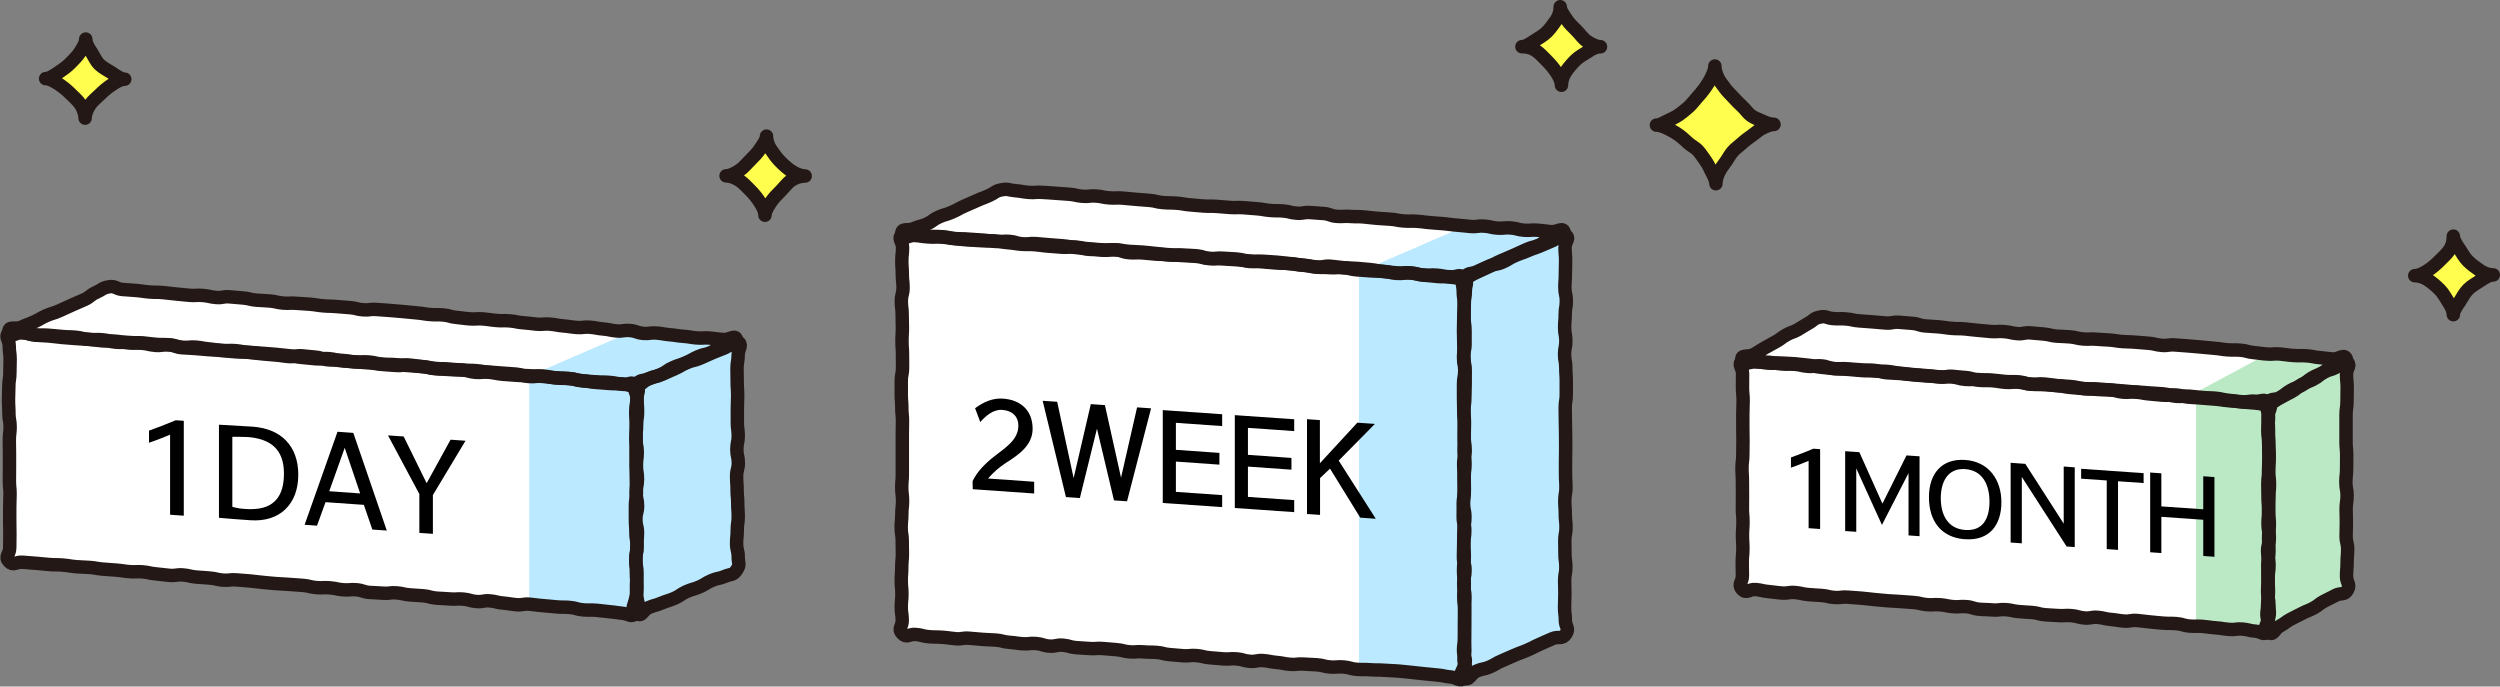 <?xml version="1.0" encoding="UTF-8"?>
<svg id="_レイヤー_2" data-name="レイヤー 2" xmlns="http://www.w3.org/2000/svg" viewBox="0 0 308.51 84.72">
  <rect x="0" y="0" width="308.51" height="84.72" fill="#808080" stroke="none"/>
  <defs>
    <style>
      .cls-1 {
        fill: none;
        stroke: #231815;
        stroke-linecap: round;
        stroke-linejoin: round;
        stroke-width: 1.66px;
      }

      .cls-2, .cls-3, .cls-4, .cls-5, .cls-6 {
        stroke-width: 0px;
      }

      .cls-3 {
        fill: #bbe9c6;
      }

      .cls-4 {
        fill: #bbe9ff;
      }

      .cls-5 {
        fill: #fff;
      }

      .cls-6 {
        fill: #fffd4d;
      }
    </style>
  </defs>
  <g id="_レイヤー_1-2" data-name="レイヤー 1">
    <g>
      <path class="cls-5" d="m279.97,78.01c-.59.56-.83-.05-1.64-.11s-.81-.06-1.62-.12-.81-.09-1.62-.16-.8-.15-1.61-.22-.81-.08-1.62-.15-.82.1-1.64.03-.8-.22-1.61-.28-.81-.04-1.62-.11-.81-.06-1.62-.13-.81-.12-1.62-.19-.81-.05-1.62-.12-.83.12-1.64.06-.8-.13-1.61-.2-.8-.15-1.61-.21-.81,0-1.62-.07-.81-.05-1.62-.11-.82,0-1.63-.06-.81-.14-1.62-.21-.8-.17-1.61-.24-.81-.05-1.62-.12-.82.01-1.63-.05-.82.03-1.63-.04-.8-.17-1.62-.23-.82-.01-1.63-.08-.8-.21-1.61-.28-.81-.04-1.63-.11-.82,0-1.63-.07-.8-.18-1.62-.24-.81-.09-1.62-.16-.83.11-1.64.04-.82,0-1.63-.07-.8-.18-1.61-.25-.81-.16-1.62-.22-.83.11-1.64.04-.8-.17-1.62-.23-.82.07-1.64,0-.8-.24-1.61-.3-.83.11-1.64.04-.8-.27-1.62-.34-1.17.63-1.72.03.06-.9.06-1.73.12-.83.12-1.66-.06-.83-.06-1.66-.08-.83-.08-1.66c0-.83-.06-.83-.06-1.66s.21-.83.21-1.66-.18-.83-.18-1.66.17-.83.17-1.66-.11-.83-.11-1.66,0-.83,0-1.66.04-.83.04-1.66-.06-.83-.06-1.66-.02-.83-.02-1.67.14-.83.14-1.66-.07-.83-.07-1.67-.1-.83-.1-1.67-.55-1.14.06-1.72.86.02,1.68.09.8.22,1.61.28.82-.04,1.63.03.81.05,1.62.11.8.22,1.61.28.82-.03,1.63.04.82,0,1.63.08.8.21,1.61.28.81.02,1.63.08.81.06,1.62.13.81.09,1.62.15.81.05,1.62.12.81.03,1.62.1.81.05,1.62.12.8.2,1.61.26.81.07,1.62.13.82,0,1.63.07.82-.09,1.64-.02.8.22,1.61.29.82-.08,1.63-.02.8.14,1.62.21.8.21,1.61.27.83-.11,1.64-.05.81.13,1.62.19.81.1,1.62.16.82,0,1.63.06.82.02,1.63.08.81.06,1.63.12.81.07,1.62.13.81.13,1.62.2.81.13,1.62.19.82-.06,1.63,0,.8.26,1.61.32.81.04,1.63.1.82-.02,1.63.04.8.23,1.61.3.82-.05,1.64.01.81.06,1.63.13.82-.04,1.64.03,1.15-.43,1.7.17-.16.9-.16,1.73.15.83.15,1.66-.15.83-.15,1.66,0,.83,0,1.66c0,.83.03.83.03,1.66s.06.83.06,1.66.01.83.01,1.66-.04.83-.04,1.66.13.83.13,1.66-.1.83-.1,1.66.02.83.02,1.66-.14.83-.14,1.66-.01.83-.01,1.67.2.83.2,1.66-.11.83-.11,1.67-.14.85.05,1.66c.2.88.59,1.11-.02,1.69Z"/>
      <path class="cls-5" d="m289.52,44.35c-.23-.78-.84-.17-1.66-.24s-.81-.06-1.62-.13-.82.03-1.63-.04-.8-.14-1.61-.21-.82.06-1.63,0-.8-.18-1.61-.25-.83.11-1.64.04-.8-.16-1.61-.23-.82,0-1.63-.06-.8-.24-1.61-.31-.82.06-1.63,0-.8-.19-1.61-.26-.82.11-1.63.04-.8-.13-1.61-.19-.81-.11-1.61-.18-.82.02-1.63-.04-.8-.23-1.61-.3-.82,0-1.63-.07-.81-.08-1.62-.15-.81-.11-1.62-.18-.83.14-1.64.07-.81-.13-1.62-.2-.8-.19-1.61-.26-.83.15-1.64.08-.8-.22-1.61-.29-.82.05-1.63-.01-.81-.03-1.63-.1-.8-.22-1.61-.28-.81-.04-1.63-.11-.8-.18-1.62-.24-.82.11-1.64.04-.81-.02-1.62-.09-.8-.26-1.61-.32-.82.07-1.64,0-.8-.17-1.62-.23-.82.05-1.64-.02-.8-.2-1.61-.26-.82-.05-1.63-.12-.82-.03-1.63-.1-.84-.32-1.64-.15-.71.35-1.39.73-.67.39-1.35.78-.6.53-1.28.91-.74.28-1.42.66-.67.4-1.35.79-.74.28-1.42.66-1.45.09-1.23.84.74.05,1.55.12.8.18,1.61.25.82-.04,1.63.02.81.12,1.62.18.81.05,1.62.11.81.14,1.62.21.82.02,1.63.09.81.13,1.62.2.82,0,1.63.06.81.08,1.62.15.81.06,1.62.12.81.02,1.62.09.8.17,1.61.23.81.09,1.62.16.81.05,1.62.12.81.06,1.62.12.81.1,1.62.17.82-.01,1.63.05.81.08,1.62.14.81.06,1.62.12.81.05,1.62.11.8.17,1.62.23.82-.08,1.64-.02.81.02,1.63.09.81.1,1.62.17.8.19,1.61.26.81.1,1.62.17.82-.05,1.63.02.81.05,1.63.12.82,0,1.63.06.8.24,1.61.31.81.03,1.62.09.81.1,1.62.17.81.06,1.62.13.82.03,1.63.1.82-.03,1.64.04.8.23,1.61.29.82-.05,1.64.02.82,0,1.64.06.82.34,1.62.17.63-.45,1.31-.83.76-.24,1.44-.63.61-.52,1.28-.9.72-.31,1.4-.69.72-.31,1.4-.69.59-.56,1.35-.76c.88-.24,1.61-.09,1.39-.84Z"/>
      <polygon class="cls-3" points="271 77.05 279.35 78.04 289.29 73.65 288.85 44.52 279.25 43.99 271 48.41 271 77.05"/>
      <path class="cls-5" d="m193.07,28.74c-.1-.82-.83-.18-1.66-.24s-.84.15-1.67.09-.81-.23-1.64-.3-.84.06-1.66,0-.82-.08-1.65-.14-.81-.2-1.64-.27-.84.08-1.66.02-.83-.08-1.65-.14-.81-.21-1.64-.27-.83,0-1.66-.07-.84.06-1.66,0-.81-.21-1.64-.27-.83-.07-1.65-.14-.83.06-1.66,0-.83-.05-1.65-.11-.81-.23-1.63-.3-.84.17-1.67.11-.81-.25-1.63-.32-.84.09-1.66.03-.82-.12-1.65-.18-.81-.21-1.64-.27-.83-.03-1.65-.09-.82-.07-1.65-.14-.84.13-1.67.06-.82-.12-1.65-.18-.83,0-1.66-.07-.81-.22-1.64-.28-.83-.07-1.65-.13-.83-.05-1.65-.11-.84.06-1.66,0-.82-.14-1.65-.21-.83.02-1.66-.04-.82-.12-1.65-.19-.82-.14-1.64-.21-.83-.04-1.66-.1-.84.06-1.66,0-.82-.14-1.65-.2-.82-.15-1.65-.21-.84.04-1.66-.03-.82-.13-1.65-.19-.83-.07-1.66-.13-.85-.27-1.67-.13-.78.35-1.55.7-.78.32-1.55.66-.74.41-1.51.76-.74.41-1.52.75-.77.35-1.54.69-.84.19-1.62.54-.77.35-1.55.7-1.62-.11-1.52.73.81.11,1.64.17.83.03,1.65.09.83-.04,1.66.02.81.27,1.63.33.83-.03,1.66.04.83,0,1.66.07.82.16,1.64.22.83.03,1.65.09.83-.04,1.66.02.82.15,1.64.21.83,0,1.66.06.82.17,1.64.23.83,0,1.66.07.83.05,1.65.11.82.12,1.64.18.83-.08,1.66-.02.81.24,1.63.31.84-.1,1.66-.03.82.08,1.65.14.83.07,1.65.13.82.16,1.64.22.82.09,1.65.15.82.12,1.65.18.84-.12,1.67-.06.82.14,1.65.2.83.03,1.65.09.82.1,1.65.17.82.14,1.65.2.84-.07,1.66-.01.83.02,1.66.09.81.26,1.64.32.84-.08,1.67-.02.83.04,1.65.1.81.24,1.64.31.84-.1,1.67-.03.83.04,1.66.1.82.13,1.65.2.82.13,1.65.19.82.13,1.65.2.85-.16,1.68-.09.83.13,1.66.2.82.22,1.64.08.76-.32,1.53-.66.82-.23,1.59-.58.78-.32,1.56-.66.72-.47,1.49-.81.84-.19,1.61-.54.79-.32,1.56-.66.67-.63,1.51-.77c.96-.16,1.67.13,1.57-.71Z"/>
      <path class="cls-5" d="m78.56,75.79c-.6.56-.84-.2-1.67-.27s-.82-.08-1.64-.15-.84.13-1.66.07-.81-.18-1.64-.25-.83-.02-1.65-.09-.81-.17-1.64-.23-.83.03-1.65-.04-.82-.14-1.64-.21-.83.03-1.65-.04-.82-.05-1.65-.12-.82-.1-1.64-.17-.81-.19-1.64-.26-.84.1-1.66.03-.82-.16-1.64-.23-.82-.09-1.64-.16-.82-.13-1.64-.19-.83.06-1.66,0-.81-.22-1.64-.29-.83.07-1.66,0-.81-.2-1.63-.26-.84.11-1.66.04-.82-.1-1.64-.17-.82-.12-1.64-.19-.82-.08-1.65-.14-.82-.11-1.64-.18-.83.02-1.65-.05-.81-.17-1.64-.23-.82-.05-1.65-.12-.82-.11-1.65-.18-.83,0-1.65-.07-.83.04-1.66-.02-.81-.29-1.63-.36-.83-.06-1.65-.13-.84.14-1.66.07-.81-.21-1.64-.28-.83-.01-1.65-.08-.82-.16-1.64-.22-.82-.07-1.65-.14-.83.03-1.65-.04-.83-.07-1.65-.14-.83,0-1.65-.06-.82-.08-1.65-.15-.82-.16-1.65-.23-.83-.01-1.65-.08-.82-.21-1.64-.28-.83-.07-1.66-.14-1.02.49-1.59-.12-.07-.76-.07-1.59.1-.83.1-1.66-.16-.83-.16-1.66.12-.83.12-1.66-.01-.83-.01-1.66-.01-.83-.01-1.66-.13-.83-.13-1.66.08-.83.08-1.66-.01-.83-.01-1.66-.01-.83-.01-1.66.04-.83.04-1.66c0-.83.01-.83.01-1.66s-.07-.83-.07-1.67c0-.83.12-.83.12-1.66s-.19-.83-.19-1.67.14-.83.14-1.67-.68-1.15-.07-1.71.86.13,1.69.2.82.12,1.64.19.83-.04,1.65.03.82.14,1.64.21.82.1,1.64.17.83.03,1.65.1.83-.04,1.66.03.81.17,1.64.24.82.13,1.64.2.83-.01,1.65.06.82.13,1.64.19.82.07,1.65.14.84-.09,1.66-.02.81.23,1.63.3.83,0,1.65.06.83-.04,1.65.03.81.28,1.63.35.83-.03,1.66.04.82.09,1.64.16.83,0,1.65.08.82.05,1.64.12.82.04,1.65.11.81.22,1.63.29.83-.03,1.65.04.83.04,1.65.11.82.1,1.64.16.82.07,1.65.13.82.09,1.64.15.83,0,1.65.07.82.14,1.64.21.81.19,1.64.26.83,0,1.65.07.84-.06,1.66.01.81.21,1.64.28.83.06,1.65.13.83,0,1.65.08.81.2,1.64.27.84-.1,1.66-.03.81.18,1.64.25.83-.04,1.66.03.81.19,1.64.26.83,0,1.66.07.82.1,1.65.16.83.04,1.65.11.83,0,1.66.07.83.09,1.65.16,1.14-.47,1.7.14-.12.88-.12,1.7.19.83.19,1.66,0,.83,0,1.66,0,.83,0,1.66-.11.83-.11,1.66-.03.83-.03,1.66-.05.83-.05,1.66-.03.83-.03,1.66.04.83.04,1.66.07.83.07,1.66.08.83.08,1.66-.16.83-.16,1.66.12.83.12,1.67-.14.83-.14,1.66.04.83.04,1.67-.03.84.16,1.65c.2.89.56,1.15-.05,1.72Z"/>
      <path class="cls-5" d="m90.97,41.99c-.09-.82-.88-.12-1.7-.19s-.83,0-1.65-.06-.82-.05-1.65-.12-.82-.06-1.65-.13-.82-.1-1.64-.17-.82-.15-1.64-.22-.82-.09-1.65-.16-.84.09-1.66.02-.81-.22-1.63-.29-.82-.04-1.65-.11-.82-.07-1.65-.13-.82-.12-1.64-.19-.82-.05-1.65-.12-.84.12-1.66.05-.82-.13-1.64-.2-.82-.15-1.64-.22-.83,0-1.65-.08-.83-.05-1.65-.12-.83,0-1.65-.07-.82-.14-1.64-.21-.81-.17-1.63-.24-.82-.05-1.64-.12-.83,0-1.65-.06-.83.02-1.65-.04-.82-.17-1.64-.24-.83-.01-1.65-.08-.81-.21-1.63-.28-.82-.05-1.65-.11-.83,0-1.65-.07-.81-.18-1.64-.25-.82-.09-1.64-.16-.84.11-1.66.04-.83,0-1.65-.08-.81-.18-1.64-.25-.82-.16-1.64-.23-.84.1-1.66.03-.82-.17-1.64-.24-.83.06-1.66,0-.81-.24-1.63-.31-.84.11-1.67.04-.81-.28-1.63-.35-.84.13-1.67.06-.82-.15-1.65-.22-.82-.18-1.64-.25-.83,0-1.66-.08-.84.01-1.66-.06-.81-.22-1.63-.08-.83.14-1.61.49-.7.5-1.47.85-.84.19-1.61.53-.73.44-1.5.79-.77.35-1.54.69-.79.3-1.57.65-.75.4-1.53.75-1.6-.21-1.5.63.75.14,1.57.21.83,0,1.65.07.83-.03,1.65.04.82.11,1.64.17.82.04,1.65.11.81.22,1.63.29.83-.04,1.66.03.83.05,1.65.12.81.22,1.63.29.83-.03,1.65.04.83.01,1.65.08.81.21,1.63.28.83.02,1.65.09.82.06,1.65.13.82.09,1.64.16.82.06,1.65.13.83.04,1.65.11.83.05,1.65.12.81.2,1.63.27.82.07,1.64.14.83,0,1.65.08.83-.08,1.66-.01.81.22,1.63.29.84-.08,1.66-.01.82.14,1.64.21.81.21,1.63.28.84-.11,1.66-.04.82.13,1.64.2.82.1,1.65.17.83,0,1.65.07.83.02,1.65.09.82.06,1.65.13.82.07,1.65.14.82.14,1.64.21.82.13,1.64.2.84-.06,1.66,0,.81.26,1.63.33.83.04,1.65.11.83-.02,1.65.05.81.23,1.64.3.83-.05,1.66.02.83.07,1.65.13.84-.04,1.66.03.82.08,1.65.15.81.25,1.64.32.84-.08,1.67-.02.84.43,1.66.29.79-.35,1.56-.69.76-.37,1.53-.71.75-.4,1.52-.74.77-.36,1.54-.7.79-.31,1.56-.65.72-.46,1.5-.8.76-.46,1.6-.6c.98-.16,1.71.17,1.62-.67Z"/>
      <path class="cls-5" d="m180.73,83.63c-.61.56-.87-.23-1.7-.3s-.83-.06-1.65-.13-.84.16-1.67.09-.83-.07-1.65-.13-.83-.05-1.65-.12-.82-.17-1.64-.23-.83.02-1.66-.04-.82-.11-1.65-.17-.82-.1-1.65-.16-.83-.02-1.65-.08-.82-.19-1.64-.26-.83.03-1.66-.03-.83-.07-1.65-.14-.83-.01-1.65-.08-.81-.2-1.64-.26-.82-.11-1.64-.17-.83.04-1.66-.02-.82-.15-1.64-.21-.83.03-1.66-.03-.82-.18-1.64-.25-.84.13-1.67.07-.81-.27-1.63-.34-.83-.03-1.65-.09-.83-.07-1.65-.13-.83,0-1.66-.07-.83.03-1.66-.03-.82-.15-1.65-.21-.82-.1-1.65-.17-.83-.06-1.65-.13-.82-.11-1.65-.18-.84.16-1.67.1-.83-.08-1.65-.15-.81-.27-1.63-.33-.83.02-1.66-.05-.82-.13-1.65-.19-.84.08-1.66.02-.82-.18-1.65-.25-.83,0-1.66-.06-.83-.05-1.66-.11-.83-.04-1.66-.11-.82-.2-1.65-.26-1.07.54-1.63-.07-.07-.79-.07-1.61.15-.82.15-1.64-.16-.82-.16-1.64-.02-.82-.02-1.64-.02-.82-.02-1.64.18-.82.18-1.64-.16-.82-.16-1.64.03-.82.03-1.64-.05-.82-.05-1.64.13-.82.13-1.64.07-.82.07-1.64,0-.82,0-1.64-.09-.82-.09-1.64.08-.82.08-1.64-.13-.82-.13-1.64.12-.82.12-1.65-.17-.82-.17-1.64.09-.82.09-1.65-.08-.82-.08-1.65.17-.82.17-1.65-.13-.82-.13-1.64.13-.82.13-1.64-.17-.82-.17-1.65.06-.82.06-1.64.05-.82.05-1.65-.09-.82-.09-1.65c0-.82.16-.82.16-1.65s-.07-.83-.07-1.65.02-.83.02-1.65-.6-1.02.01-1.58.76-.11,1.59-.05.82.13,1.65.19.82.19,1.64.26.84-.15,1.67-.09.81.22,1.64.29.83-.06,1.66,0,.83.03,1.65.09.81.21,1.64.28.83.04,1.65.1.82.18,1.64.24.84-.11,1.66-.05.83.02,1.66.08.81.25,1.64.32.84-.08,1.66-.01.82.16,1.64.23.83-.05,1.66.02.81.2,1.64.26.83.05,1.65.11.83.03,1.65.09.83.08,1.65.14.82.11,1.65.17.83.05,1.65.11.84-.1,1.66-.04.82.18,1.64.25.83.04,1.65.11.82.18,1.64.25.84-.13,1.67-.06.82.11,1.65.17.82.18,1.64.24.84-.05,1.66.02.82.11,1.65.18.83.04,1.66.11.82.14,1.64.2.83.02,1.65.08.82.13,1.65.19.83,0,1.66.06.83.08,1.65.14.83.05,1.66.12.83.02,1.66.08.82.17,1.65.23.83.09,1.66.15,1.04-.52,1.61.08-.02.76-.02,1.59-.04.82-.04,1.64.08.82.08,1.64-.01.82-.01,1.64,0,.82,0,1.64.02.82.02,1.64c0,.82-.1.82-.1,1.64s.15.82.15,1.64.05.82.05,1.64-.04.82-.04,1.64-.13.82-.13,1.64-.03.82-.03,1.64.11.82.11,1.64.02.82.02,1.64.07.82.07,1.64-.17.82-.17,1.65.04.82.04,1.64-.04.82-.04,1.65,0,.82,0,1.65.04.82.04,1.65.09.82.09,1.64-.16.82-.16,1.64.11.82.11,1.65.08.82.08,1.64-.04.82-.04,1.65.08.82.08,1.65-.16.82-.16,1.65.15.83.15,1.65-.27.84-.08,1.65c.21.9.64,1.16.03,1.72Z"/>
      <polygon class="cls-4" points="65.31 74.66 78.23 75.89 91.03 70.4 91.03 42.13 78.1 40.86 65.31 46.39 65.31 74.66"/>
      <polygon class="cls-4" points="167.7 82.28 180.62 83.51 193.42 78.03 192.85 28.71 180.49 28.05 167.7 33.58 167.7 82.28"/>
      <path class="cls-1" d="m180.75,83.65c-.61.56-.91-.04-1.73-.11s-.82-.17-1.64-.24-.82-.09-1.65-.16-.82-.11-1.65-.18-.82-.1-1.65-.16-.83-.03-1.65-.09-.83,0-1.66-.06-.83.01-1.66-.05-.81-.22-1.64-.29-.84.06-1.66,0-.81-.21-1.64-.27-.83-.03-1.65-.09-.84.1-1.67.03-.82-.16-1.64-.23-.82-.16-1.64-.23-.84.15-1.66.09-.81-.23-1.63-.3-.83.06-1.66,0-.82-.08-1.65-.14-.82-.2-1.64-.27-.84.08-1.66.02-.82-.08-1.65-.14-.81-.21-1.64-.27-.83,0-1.66-.07-.84.06-1.66,0-.81-.21-1.64-.27-.83-.07-1.65-.14-.84.06-1.66,0-.83-.05-1.65-.11-.81-.23-1.64-.3-.84.17-1.67.11-.81-.25-1.64-.32-.84.09-1.66.03-.82-.12-1.65-.18-.82-.21-1.64-.27-.83-.03-1.66-.09-.83-.07-1.65-.14-.84.13-1.67.06-.82-.12-1.65-.18-.83,0-1.66-.07-.82-.22-1.65-.28-1.06.49-1.63-.11,0-.79,0-1.61-.12-.82-.12-1.64.08-.82.08-1.64-.08-.82-.08-1.64.06-.82.06-1.64.08-.82.08-1.64-.02-.82-.02-1.64-.13-.82-.13-1.64.08-.82.08-1.64.09-.82.09-1.64-.1-.82-.1-1.64.07-.82.07-1.64,0-.82,0-1.64,0-.82,0-1.64c0-.82,0-.82,0-1.64s.02-.82.02-1.65-.08-.82-.08-1.64-.07-.82-.07-1.65,0-.82,0-1.65.16-.82.16-1.65-.01-.82-.01-1.64-.06-.82-.06-1.64.05-.82.05-1.65-.03-.82-.03-1.64-.1-.82-.1-1.65.21-.82.21-1.65-.09-.82-.09-1.65-.06-.83-.06-1.65.09-.83.09-1.65-.65-1.08-.04-1.64.82-.03,1.64.03.82.15,1.65.21.83,0,1.66.06.82.17,1.64.23.83,0,1.65.07.83.05,1.65.11.82.12,1.65.18.84-.08,1.66-.02.81.24,1.64.31.84-.1,1.66-.03.82.08,1.65.14.83.07,1.65.13.82.16,1.65.22.82.09,1.65.15.82.12,1.64.18.84-.12,1.66-.06.82.14,1.64.2.83.03,1.65.09.82.1,1.65.17.82.14,1.65.2.84-.07,1.66-.01.83.02,1.65.09.81.26,1.64.32.84-.08,1.66-.02.83.04,1.65.1.81.24,1.64.31.84-.1,1.67-.03.83.04,1.66.11.82.13,1.65.2.82.13,1.65.19.82.13,1.65.2.84-.16,1.67-.09.82.13,1.65.19.83.02,1.65.08.83.08,1.65.15.82.18,1.64.25.83.09,1.65.15.84-.07,1.67,0,.81.23,1.64.29.83.09,1.66.16.84-.03,1.67.03,1.03-.44,1.6.17.17.76.17,1.58-.13.82-.13,1.64-.07.82-.07,1.64-.03.82-.03,1.64.03.82.03,1.64.03.82.03,1.64.15.82.15,1.64,0,.82,0,1.64-.04.82-.04,1.64-.1.82-.1,1.64.05.82.05,1.64c0,.82-.03.82-.03,1.64s.12.82.12,1.64-.19.82-.19,1.64.05.82.05,1.64.01.82.01,1.65-.07.82-.07,1.64.17.82.17,1.65-.14.82-.14,1.65-.02.82-.02,1.65-.03.82-.03,1.64.2.82.2,1.64-.17.82-.17,1.65.16.82.16,1.64-.04.82-.04,1.65-.03.82-.03,1.65.02.82.02,1.65.03.83.03,1.65-.22.84-.03,1.65c.22.91.66,1.18.05,1.74Z"/>
      <path class="cls-1" d="m193.04,28.74c-.1-.82-.82-.08-1.64-.15s-.82-.12-1.65-.18-.84.06-1.66,0-.81-.21-1.64-.28-.84.08-1.66.02-.82-.19-1.64-.25-.84.12-1.66.05-.82-.1-1.65-.16-.82-.11-1.65-.18-.83-.07-1.65-.13-.82-.11-1.65-.17-.83.02-1.66-.04-.82-.16-1.65-.22-.83-.05-1.65-.11-.82-.1-1.65-.17-.83,0-1.65-.06-.83.05-1.66-.01-.81-.29-1.63-.35-.83-.06-1.65-.12-.84.14-1.67.08-.81-.2-1.64-.27-.83,0-1.65-.07-.82-.15-1.64-.21-.83-.07-1.65-.13-.83.03-1.66-.03-.83-.07-1.65-.13-.83.01-1.66-.05-.83-.07-1.65-.14-.82-.15-1.65-.21-.83,0-1.66-.07-.82-.2-1.64-.27-.83-.06-1.66-.13-.82-.08-1.65-.15-.83.03-1.66-.03-.82-.17-1.65-.23-.84.1-1.67.03-.82-.19-1.65-.25-.83-.05-1.66-.12-.83-.05-1.66-.11-.84.07-1.67,0-.82-.14-1.66-.21-.84-.26-1.66-.11-.77.35-1.54.7-.79.3-1.56.65-.78.33-1.55.68-.74.41-1.52.75-.82.24-1.59.58-.7.51-1.47.86-.83.22-1.61.56-1.58-.14-1.48.71.76.09,1.59.15.82.12,1.65.18.83-.04,1.66.02.82.13,1.65.2.82.1,1.65.16.83.02,1.65.09.83-.04,1.66.02.82.17,1.64.23.82.13,1.65.19.83-.02,1.66.05.82.12,1.65.18.83.07,1.65.13.84-.09,1.67-.03.81.23,1.64.29.83-.01,1.65.05.83-.04,1.66.02.81.27,1.63.34.83-.03,1.66.03.82.09,1.65.15.83,0,1.66.07.83.05,1.65.11.83.04,1.65.1.81.21,1.64.28.83-.03,1.66.03.83.04,1.65.1.82.09,1.65.15.83.06,1.65.12.83.08,1.65.14.83,0,1.66.06.82.13,1.65.2.82.18,1.64.25.83,0,1.66.06.83-.06,1.66,0,.81.2,1.64.27.83.05,1.66.12.83,0,1.66.06.82.2,1.65.26.84-.1,1.67-.04.82.17,1.65.24.84-.05,1.67.02.82.18,1.65.25.85.2,1.67.06.78-.32,1.56-.66.76-.37,1.53-.71.75-.4,1.52-.74.78-.32,1.56-.67.77-.36,1.54-.7.83-.22,1.6-.56.67-.73,1.5-.87c.95-.16,1.67.27,1.56-.57Z"/>
      <path class="cls-1" d="m180.62,83.65c.72.45.8-.49,1.58-.83s.85-.18,1.62-.51.74-.44,1.52-.77.78-.34,1.56-.68.8-.29,1.58-.63.76-.39,1.54-.73.77-.36,1.56-.69,1.17.14,1.65-.57-.06-.86-.06-1.68-.1-.82-.1-1.64.04-.82.04-1.64-.03-.82-.03-1.64.15-.82.15-1.64-.11-.82-.11-1.64c0-.82-.02-.82-.02-1.64s.15-.82.15-1.64-.09-.82-.09-1.64-.06-.82-.06-1.64.14-.82.14-1.64-.05-.82-.05-1.64,0-.82,0-1.64.02-.82.02-1.64-.01-.82-.01-1.64-.03-.82-.03-1.65-.02-.82-.02-1.64.13-.82.13-1.65,0-.82,0-1.65c0-.82-.06-.82-.06-1.65s-.15-.82-.15-1.64.16-.82.16-1.64-.15-.82-.15-1.65.07-.82.07-1.64.14-.82.14-1.65-.18-.82-.18-1.65.06-.82.06-1.65.03-.83.03-1.65-.07-.83-.07-1.65.7-1.13,0-1.57-.68.35-1.46.69-.78.34-1.56.67-.81.27-1.59.61-.8.28-1.59.62-.73.45-1.51.79-.86.16-1.64.49-.77.36-1.55.7-1.03.03-1.51.74-.16.8-.16,1.62.12.82.12,1.64,0,.82,0,1.64.11.82.11,1.64,0,.82,0,1.64-.19.82-.19,1.64.15.82.15,1.64-.15.82-.15,1.64,0,.82,0,1.64.03.82.03,1.64.06.82.06,1.64.01.82.01,1.64-.04.82-.04,1.64.13.82.13,1.64-.1.82-.1,1.64.02.82.02,1.65-.14.82-.14,1.64-.01.82-.01,1.65.2.82.2,1.65-.11.82-.11,1.65c0,.82.05.82.05,1.64s-.1.82-.1,1.64.1.82.1,1.65-.07.82-.07,1.64.1.82.1,1.65.02.82.02,1.65c0,.82-.03.82-.03,1.65s-.12.83-.12,1.65.37.88.17,1.68c-.24.92-.84,1.27-.14,1.71Z"/>
      <path class="cls-1" d="m78.46,75.69c-.6.56-.76.08-1.58,0s-.82-.13-1.64-.2-.82-.11-1.64-.18-.83.02-1.65-.05-.81-.23-1.63-.3-.83,0-1.65-.07-.82-.09-1.65-.15-.82-.11-1.64-.18-.84.13-1.66.06-.82-.13-1.64-.2-.81-.2-1.63-.27-.84.15-1.66.08-.81-.23-1.63-.3-.83.05-1.66-.02-.83-.03-1.65-.1-.81-.22-1.63-.29-.83-.04-1.65-.11-.81-.18-1.64-.25-.84.11-1.66.04-.83-.03-1.65-.09-.81-.26-1.63-.33-.83.07-1.65,0-.81-.17-1.64-.24-.83.04-1.66-.03-.81-.2-1.64-.27-.82-.05-1.65-.12-.83-.04-1.65-.1-.82-.08-1.64-.15-.82-.11-1.64-.18-.83-.06-1.65-.13-.84.1-1.66.03-.81-.19-1.64-.26-.83-.05-1.65-.12-.81-.19-1.64-.26-.84.12-1.67.05-.82-.11-1.65-.18-.82-.18-1.64-.25-.83.04-1.65-.03-.82-.12-1.64-.19-.83-.05-1.65-.12-.82-.15-1.64-.21-.83-.02-1.65-.09-.82-.13-1.65-.2-.83,0-1.66-.07-.83-.08-1.65-.15-.83-.06-1.66-.13-1.11.51-1.67-.1.1-.84.1-1.67.02-.83.02-1.66-.02-.83-.02-1.66,0-.83,0-1.66.04-.83.04-1.66-.08-.83-.08-1.66c0-.83.01-.83.01-1.66s0-.83,0-1.66-.02-.83-.02-1.66.1-.83.1-1.66-.15-.83-.15-1.66-.05-.83-.05-1.66.04-.83.04-1.67.13-.83.13-1.66.03-.83.03-1.67-.11-.83-.11-1.67-.62-1.11-.01-1.68.84,0,1.66.06.81.24,1.63.31.83.03,1.65.1.82.11,1.64.18.82.06,1.65.13.83.03,1.65.1.83-.02,1.65.05.81.23,1.63.3.83-.04,1.66.03.83,0,1.65.06.82.11,1.64.17.83,0,1.65.06.81.23,1.63.3.84-.08,1.66-.01.82.15,1.64.22.82.16,1.64.22.82.07,1.65.14.83,0,1.65.06.82.05,1.65.12.82.06,1.64.13.82.1,1.64.17.81.15,1.64.22.82.09,1.64.16.84-.09,1.66-.02.81.22,1.64.29.82.04,1.65.11.82.07,1.65.13.82.12,1.64.19.83.05,1.65.12.84-.12,1.66-.05.82.13,1.64.2.82.15,1.64.22.83,0,1.65.08.83.05,1.65.12.83,0,1.66.07.82.14,1.64.21.82.17,1.64.24.82.05,1.65.12.83,0,1.65.06.83-.02,1.66.04.82.17,1.64.24.83.01,1.66.08.81.21,1.64.28.83.05,1.65.11.83,0,1.66.07.82.18,1.65.25,1.01-.49,1.58.13.14.75.14,1.58.06.83.06,1.66-.12.83-.12,1.66-.09.83-.09,1.66c0,.83.17.83.17,1.66s-.1.83-.1,1.66c0,.83.13.83.13,1.66s-.17.83-.17,1.66.18.83.18,1.66-.21.83-.21,1.66.2.83.2,1.66-.08.83-.08,1.66-.12.83-.12,1.67.06.83.06,1.66.08.83.08,1.67-.11.83.05,1.65.43,1.05-.18,1.61Z"/>
      <path class="cls-1" d="m90.9,42c-.09-.82-.81-.04-1.64-.1s-.82-.11-1.64-.18-.83.05-1.66-.02-.82-.14-1.64-.2-.82-.12-1.64-.19-.82-.14-1.64-.21-.84.11-1.66.04-.81-.28-1.63-.35-.84.12-1.66.05-.81-.17-1.64-.24-.82-.15-1.64-.22-.84.1-1.66.03-.82-.12-1.64-.19-.82-.15-1.64-.22-.84.08-1.66,0-.82-.11-1.64-.17-.82-.16-1.64-.23-.83.02-1.66-.05-.82-.12-1.64-.19-.83.05-1.65-.01-.82-.11-1.64-.18-.81-.23-1.63-.3-.83.01-1.65-.06-.82-.13-1.64-.2-.82-.09-1.65-.16-.82-.07-1.65-.14-.82-.05-1.65-.12-.84.11-1.66.04-.81-.2-1.64-.27-.82-.06-1.65-.13-.83-.02-1.65-.09-.82-.13-1.64-.2-.83-.04-1.65-.11-.83.04-1.66-.03-.81-.19-1.64-.26-.83-.03-1.65-.1-.81-.2-1.64-.27-.82-.07-1.65-.14-.84.15-1.66.08-.82-.18-1.64-.25-.83.05-1.66-.02-.82-.09-1.65-.16-.82-.11-1.65-.18-.83,0-1.66-.07-.82-.12-1.65-.19-.83-.05-1.66-.12-.85-.47-1.67-.33-.8.35-1.57.69-.68.54-1.45.89-.78.34-1.55.68-.77.35-1.54.7-.81.25-1.59.59-.74.42-1.51.77-.79.3-1.57.65-1.65-.21-1.55.63.8,0,1.63.07.81.2,1.63.27.83-.03,1.65.04.82.08,1.64.15.83.02,1.65.09.81.21,1.63.27.82.11,1.64.18.83-.03,1.66.04.82.15,1.64.22.83-.03,1.65.04.81.19,1.64.26.84-.13,1.66-.06.81.28,1.63.35.83.03,1.65.1.82.07,1.65.14.83,0,1.65.08.83-.03,1.65.04.82.16,1.64.22.82.11,1.64.18.82.07,1.64.14.82.12,1.64.19.84-.16,1.66-.09.82.09,1.64.16.81.27,1.63.34.83-.01,1.66.06.82.14,1.64.2.83-.07,1.66,0,.81.19,1.64.26.83,0,1.65.07.83.05,1.65.12.82.05,1.65.12.81.2,1.64.27.83.02,1.65.09.83,0,1.65.06.81.22,1.64.29.84-.09,1.66-.03.83.05,1.65.12.82.05,1.65.12.81.25,1.63.31.84-.09,1.66-.02.82.1,1.65.17.83.02,1.65.09.82.2,1.64.27.82.14,1.64.21.83.06,1.65.13.84-.02,1.66.05.86.35,1.67.21.74-.47,1.52-.81.82-.24,1.59-.58.7-.5,1.48-.84.81-.26,1.59-.6.74-.41,1.51-.75.85-.18,1.62-.53.67-.67,1.51-.81c.94-.16,1.64.18,1.54-.67Z"/>
      <path class="cls-1" d="m78.56,75.71c.72.46.7-.4,1.48-.73s.82-.23,1.6-.56.82-.25,1.6-.59.71-.49,1.49-.83.82-.24,1.6-.58.73-.46,1.51-.79.85-.18,1.63-.51.97-.08,1.44-.79.19-.76.19-1.59-.2-.83-.2-1.66.08-.83.08-1.66.12-.83.12-1.66-.06-.83-.06-1.66-.08-.83-.08-1.66-.06-.83-.06-1.66.21-.83.21-1.66-.18-.83-.18-1.66.17-.83.17-1.66-.11-.83-.11-1.66,0-.83,0-1.66.04-.83.04-1.67-.06-.83-.06-1.66-.02-.83-.02-1.67.14-.83.14-1.67.63-1.22-.07-1.67-.74.43-1.52.76-.79.3-1.57.63-.77.36-1.55.69-.84.2-1.62.53-.74.43-1.52.77-.77.35-1.56.69-.84.2-1.63.53-1.05.05-1.52.75.06.82.06,1.65c0,.83-.14.83-.14,1.66s.05.83.05,1.66,0,.83,0,1.66-.02.83-.02,1.66.01.83.01,1.66.03.83.03,1.66.02.83.02,1.66-.13.83-.13,1.66,0,.83,0,1.66.06.83.06,1.66.15.83.15,1.66-.16.83-.16,1.67.15.83.15,1.66-.07.83-.07,1.67.06.83-.14,1.64c-.21.87-.56,1.2.14,1.65Z"/>
      <path class="cls-1" d="m279.89,77.92c-.59.56-.74.03-1.55-.03s-.8-.19-1.61-.26-.82.11-1.64.04-.81-.13-1.62-.19-.81-.11-1.62-.18-.82.02-1.63-.04-.8-.23-1.61-.3-.82,0-1.63-.06-.81-.08-1.62-.15-.81-.11-1.62-.18-.83.14-1.64.07-.81-.13-1.62-.2-.8-.19-1.61-.26-.83.15-1.64.08-.8-.22-1.61-.29-.82.05-1.63-.01-.81-.03-1.63-.1-.8-.22-1.61-.28-.81-.04-1.62-.11-.8-.18-1.61-.24-.82.11-1.64.04-.82-.02-1.63-.09-.8-.26-1.61-.32-.82.07-1.63,0-.8-.17-1.62-.23-.82.05-1.63-.02-.8-.2-1.61-.26-.81-.05-1.63-.12-.81-.03-1.63-.1-.81-.08-1.62-.15-.81-.11-1.62-.17-.81-.05-1.62-.12-.83.1-1.64.04-.8-.19-1.61-.25-.81-.04-1.63-.11-.8-.18-1.62-.25-.83.12-1.64.06-.81-.11-1.63-.18-.81-.18-1.62-.25-1.11.57-1.66-.03.04-.85.04-1.68-.02-.83-.02-1.66.08-.83.08-1.66-.05-.83-.05-1.66.06-.83.06-1.66-.07-.83-.07-1.66.01-.83.01-1.66-.01-.83-.01-1.66-.05-.83-.05-1.66.1-.83.1-1.66.02-.83.02-1.66-.02-.83-.02-1.66,0-.83,0-1.67c0-.83.04-.83.04-1.66s-.08-.83-.08-1.67.01-.83.01-1.67-.63-1.07-.02-1.64.78.06,1.59.12.8.17,1.61.23.82-.08,1.63-.02.81.02,1.62.09.81.1,1.62.17.8.19,1.61.26.81.1,1.62.17.82-.05,1.63.02.81.05,1.62.12.82,0,1.63.06.8.24,1.61.31.81.03,1.62.09.81.1,1.62.17.81.06,1.62.13.81.03,1.62.1.82-.03,1.63.04.8.23,1.61.29.82-.05,1.63.02.82,0,1.63.06.81.1,1.62.17.82-.01,1.63.05.8.23,1.61.29.82-.09,1.64-.02.8.15,1.62.21.8.15,1.62.22.81.07,1.63.13.82-.01,1.63.05.81.05,1.63.12.81.06,1.62.12.81.09,1.62.16.8.15,1.61.22.81.08,1.62.15.83-.1,1.64-.03.8.22,1.61.28.82.04,1.63.11.81.06,1.63.13.81.12,1.62.19.82.05,1.63.12.83-.12,1.65-.06,1.1-.39,1.65.21-.07.85-.07,1.68.06.83.06,1.66c0,.83.02.83.02,1.66s.07.83.07,1.66-.07.83-.07,1.66-.1.83-.1,1.66c0,.83.02.83.02,1.66s.08.83.08,1.66.09.83.09,1.66-.1.83-.1,1.66.05.83.05,1.66-.15.83-.15,1.66.02.83.02,1.67c0,.83.07.83.07,1.66s-.11.83-.11,1.67-.19.87-.02,1.69.65,1,.05,1.57Z"/>
      <path class="cls-1" d="m289.56,44.34c-.23-.78-.89.02-1.7-.04s-.81-.1-1.62-.17-.8-.16-1.61-.22-.82.02-1.63-.04-.81-.11-1.62-.18-.82.06-1.63,0-.81-.11-1.62-.18-.8-.22-1.61-.29-.82.01-1.63-.05-.81-.13-1.62-.19-.81-.09-1.62-.15-.81-.07-1.62-.14-.81-.05-1.62-.12-.82.12-1.63.05-.8-.19-1.61-.26-.81-.06-1.62-.13-.82-.02-1.63-.08-.81-.13-1.62-.19-.81-.03-1.62-.1-.82.04-1.63-.03-.8-.19-1.61-.26-.82-.03-1.63-.09-.8-.19-1.61-.26-.81-.07-1.62-.14-.83.16-1.64.09-.8-.18-1.62-.25-.82.05-1.63-.01-.81-.09-1.62-.15-.81-.1-1.62-.17-.82,0-1.63-.07-.81-.12-1.62-.19-.81-.04-1.62-.11-.8-.26-1.61-.32-.81-.07-1.62-.13-.83.15-1.64.09-.81-.07-1.63-.14-.81-.06-1.63-.12-.81-.17-1.62-.24-.82.02-1.64-.05-.81-.35-1.61-.18-.68.35-1.36.73-.66.42-1.34.81-.74.27-1.42.65-.63.47-1.31.85-.69.37-1.37.76-.66.43-1.34.81-1.67-.04-1.46.71.86.15,1.67.22.82-.04,1.63.03.8.15,1.61.22.82-.03,1.63.04.8.19,1.61.25.83-.13,1.64-.06.79.27,1.61.34.81.03,1.62.09.81.07,1.62.14.82,0,1.63.07.82-.03,1.63.04.8.15,1.61.22.81.11,1.62.17.81.07,1.62.13.81.11,1.61.18.83-.16,1.64-.09.81.09,1.62.15.8.27,1.61.34.82-.01,1.63.05.8.13,1.62.2.82-.08,1.63-.01.8.19,1.61.25.82,0,1.63.06.81.05,1.62.11.81.05,1.62.11.8.2,1.61.27.82.02,1.63.09.82-.01,1.63.06.8.21,1.61.28.83-.1,1.64-.03.81.05,1.62.12.81.04,1.62.11.8.24,1.61.31.82-.09,1.64-.02.81.09,1.62.16.82.02,1.63.09.8.19,1.62.26.81.14,1.62.21.82.06,1.63.13.84.21,1.65.04.72-.32,1.4-.7.62-.49,1.29-.88.74-.28,1.42-.66.59-.53,1.27-.92.73-.3,1.41-.69.59-.64,1.34-.84c.9-.24,1.67.03,1.46-.72Z"/>
      <path class="cls-1" d="m279.93,78.05c.65.44.72-.42,1.41-.79s.64-.47,1.32-.84.71-.34,1.4-.71.73-.29,1.42-.66.63-.49,1.32-.86.71-.33,1.4-.71,1.09.02,1.48-.66c.41-.72-.11-.87-.11-1.7s.07-.83.07-1.66.07-.83.07-1.66-.19-.83-.19-1.66.03-.83.03-1.66-.03-.83-.03-1.66.12-.83.12-1.66-.15-.83-.15-1.66.09-.83.09-1.66.01-.83.01-1.66-.08-.83-.08-1.66,0-.83,0-1.66,0-.83,0-1.67.12-.83.12-1.66.02-.83.02-1.67-.08-.83-.08-1.67.66-1.12-.04-1.59c-.65-.44-.59.37-1.27.74s-.77.21-1.46.59-.62.5-1.31.87-.75.26-1.43.64-.6.54-1.29.91-.7.36-1.39.73-1.08-.04-1.47.64c-.41.72.04.86.04,1.69s-.09.83-.09,1.66.11.83.11,1.66.02.83.02,1.66-.04.83-.04,1.66.12.83.12,1.66-.07.83-.07,1.66-.05.83-.05,1.66-.07.83-.07,1.66.17.83.17,1.66-.22.83-.22,1.66.18.83.18,1.66-.1.83-.1,1.67-.08.83-.08,1.66c0,.83.17.83.17,1.67s.15.86-.05,1.67c-.23.91-.73,1.25-.04,1.72Z"/>
      <g>
        <path class="cls-2" d="m22.68,63.64l-1.69-.12v-9.88c-.85.37-1.72.69-2.6,1v-1.5c1.12-.4,2.22-.82,3.3-1.28l.99.07v11.72Z"/>
        <path class="cls-2" d="m30.9,64.2c-1.29-.09-2.58-.18-3.88-.3v-11.49c1.39.08,2.78.15,4.15.24,3.51.25,5.64,2.37,5.64,5.95s-2.26,5.86-5.91,5.6Zm-.46-10.27c-.59-.04-1.19-.02-1.77-.03v8.64c.48.14.97.23,1.47.26.3.02.62.04.93.03,2.79-.04,3.97-1.63,3.97-4.39,0-3.07-1.72-4.32-4.59-4.52Z"/>
        <path class="cls-2" d="m47.72,65.47l-1.77-.12-1.05-3.05-4.73-.33-1.05,2.9-1.53-.11,4.06-11.48,1.95.14,4.13,12.05Zm-3.28-4.59l-1.9-5.62-1.91,5.36,3.81.27Z"/>
        <path class="cls-2" d="m57.44,54.4l-4.02,6.69v4.79l-1.67-.12v-4.79l-3.87-7.24,1.93.13,2.84,5.77,2.95-5.37,1.85.13Z"/>
      </g>
      <g>
        <path class="cls-2" d="m224.61,65.28l-1.42-.1v-8.31c-.71.31-1.45.58-2.18.84v-1.26c.94-.34,1.86-.69,2.77-1.08l.83.06v9.85Z"/>
        <path class="cls-2" d="m236.89,66.17l-1.37-.1v-7.69l-3.28,6.4-3.17-6.98v7.83l-1.37-.1v-9.85l1.75.12,2.85,6.35,2.97-5.95,1.61.11v9.85Z"/>
        <path class="cls-2" d="m242.51,66.55c-3-.21-4.47-2.29-4.47-5.19s1.57-4.8,4.47-4.6c2.9.2,4.47,2.43,4.47,5.22s-1.46,4.77-4.47,4.56Zm0-8.66c-2.2-.15-3.01,1.64-3.01,3.59s.79,3.76,3.01,3.92c2.25.16,3-1.5,3-3.5s-.8-3.86-3-4.01Z"/>
        <path class="cls-2" d="m256.03,67.51l-1-.07-5.53-8.58v8.19l-1.38-.1v-9.84l1.81.13,4.74,7.38v-7.05l1.36.1v9.84Z"/>
        <path class="cls-2" d="m264.53,59.61l-3.16-.22v8.47l-1.39-.1v-8.47l-3.16-.22v-1.22l7.71.54v1.22Z"/>
        <path class="cls-2" d="m273.27,68.71l-1.38-.1v-4.47l-5.17-.36v4.47l-1.38-.1v-9.84l1.38.1v4.08l5.17.36v-4.08l1.38.1v9.84Z"/>
      </g>
      <g>
        <path class="cls-2" d="m127.61,60.9l-7.57-.53-.02-.99c.56-1.22,1.69-2.3,2.73-3.1,1.18-.95,2.92-1.96,2.92-3.73,0-1.24-.84-1.89-1.99-1.97-1.11-.08-2.04.75-2.71,1.5l-.64-1.7c.97-.73,2.14-1.28,3.43-1.19,2.19.15,3.67,1.45,3.67,3.73,0,2.04-1.75,3.22-3.25,4.17-.85.55-1.59,1.19-2.25,1.96l5.69.4v1.46Z"/>
        <path class="cls-2" d="m142.05,50.38l-2.97,11.48-1.61-.11-2.1-8.85-2.11,8.56-1.72-.12-2.87-11.88,1.79.12,2.03,9.42,2.12-9.13,1.74.12,1.99,8.96,1.98-8.68,1.74.12Z"/>
        <path class="cls-2" d="m150.82,62.58l-7.33-.51v-11.46l7.33.51v1.46l-5.71-.4v3.33l5.37.38v1.45l-5.37-.38v3.74l5.71.4v1.48Z"/>
        <path class="cls-2" d="m159.71,63.2l-7.33-.51v-11.46l7.33.51v1.46l-5.71-.4v3.33l5.37.38v1.45l-5.37-.38v3.74l5.71.4v1.48Z"/>
        <path class="cls-2" d="m169.79,64.02l-1.93-.14-3.73-6.05-1.23,1.17v4.54l-1.61-.11v-11.7l1.59.11v5.33l4.62-5.01,2.17.15-4.47,4.53,4.58,7.18Z"/>
      </g>
      <g>
        <path class="cls-6" d="m99.36,21.72c-.46,0-1.11.13-1.72.54-.47.31-.85.85-1.29,1.29s-.88.89-1.2,1.36c-.41.61-.75,1.19-.75,1.65,0-.46-.24-1.01-.64-1.62-.31-.47-.68-.96-1.13-1.41s-.87-.92-1.34-1.24c-.61-.41-1.23-.59-1.69-.59.46,0,1.06-.27,1.67-.68.47-.31.86-.81,1.31-1.25s.87-.88,1.19-1.35c.41-.61.82-1.16.82-1.62,0,.46.14,1.06.55,1.67.31.47.68.99,1.12,1.44s.92.88,1.39,1.19c.61.41,1.25.62,1.71.62Z"/>
        <path class="cls-1" d="m99.36,21.72c-.46,0-1.11.13-1.72.54-.47.31-.85.85-1.29,1.29s-.88.89-1.2,1.36c-.41.61-.75,1.19-.75,1.65,0-.46-.24-1.01-.64-1.62-.31-.47-.68-.96-1.13-1.41s-.87-.92-1.34-1.24c-.61-.41-1.23-.59-1.69-.59.46,0,1.06-.27,1.67-.68.47-.31.86-.81,1.31-1.25s.87-.88,1.19-1.35c.41-.61.82-1.16.82-1.62,0,.46.14,1.06.55,1.67.31.47.68.99,1.12,1.44s.92.88,1.39,1.19c.61.41,1.25.62,1.71.62Z"/>
      </g>
      <g>
        <path class="cls-6" d="m15.39,9.77c-.46,0-.99.28-1.59.69-.47.31-.95.69-1.39,1.13s-.96.83-1.28,1.3c-.41.61-.63,1.23-.63,1.69,0-.46-.17-1.1-.58-1.71-.31-.47-.81-.89-1.25-1.33s-.93-.83-1.4-1.14c-.61-.41-1.18-.7-1.64-.7.46,0,.98-.35,1.59-.76.47-.31.98-.66,1.42-1.1s.89-.89,1.2-1.36c.41-.61.74-1.2.74-1.66,0,.46.27.99.68,1.6.31.47.55,1.09,1,1.53s1.04.71,1.51,1.02c.61.41,1.16.8,1.62.8Z"/>
        <path class="cls-1" d="m15.39,9.77c-.46,0-.99.28-1.59.69-.47.31-.95.69-1.39,1.13s-.96.83-1.28,1.3c-.41.61-.63,1.23-.63,1.69,0-.46-.17-1.1-.58-1.71-.31-.47-.81-.89-1.25-1.33s-.93-.83-1.4-1.14c-.61-.41-1.18-.7-1.64-.7.46,0,.98-.35,1.59-.76.47-.31.98-.66,1.42-1.1s.89-.89,1.2-1.36c.41-.61.74-1.2.74-1.66,0,.46.27.99.68,1.6.31.47.55,1.09,1,1.53s1.04.71,1.51,1.02c.61.41,1.16.8,1.62.8Z"/>
      </g>
      <g>
        <path class="cls-6" d="m218.92,15.36c-.43,0-.93.21-1.47.47-.42.21-.8.57-1.25.89-.4.29-.82.58-1.21.94s-.81.64-1.15,1.02-.58.87-.87,1.27c-.32.45-.63.85-.84,1.28-.26.54-.38,1.02-.38,1.44,0-.43-.26-.92-.53-1.46-.21-.42-.42-.9-.74-1.35-.29-.4-.57-.85-.92-1.25s-.85-.61-1.23-.96-.77-.71-1.17-1c-.45-.32-.9-.56-1.32-.77-.54-.26-1-.44-1.43-.44.43,0,.88-.29,1.42-.55.42-.21.9-.4,1.35-.72.4-.29.81-.61,1.2-.96s.68-.77,1.03-1.15.68-.78.97-1.18c.32-.45.59-.88.79-1.3.26-.54.45-1,.45-1.43,0,.43.14.95.4,1.49.21.42.54.83.87,1.27.29.4.68.75,1.03,1.14s.7.74,1.08,1.09.68.83,1.08,1.12c.45.32.97.48,1.39.68.54.26,1.02.4,1.44.4Z"/>
        <path class="cls-1" d="m218.92,15.36c-.43,0-.93.21-1.47.47-.42.21-.8.57-1.25.89-.4.29-.82.58-1.21.94s-.81.64-1.15,1.02-.58.87-.87,1.27c-.32.45-.63.85-.84,1.28-.26.54-.38,1.02-.38,1.44,0-.43-.26-.92-.53-1.46-.21-.42-.42-.9-.74-1.35-.29-.4-.57-.85-.92-1.25s-.85-.61-1.23-.96-.77-.71-1.17-1c-.45-.32-.9-.56-1.32-.77-.54-.26-1-.44-1.43-.44.43,0,.88-.29,1.42-.55.42-.21.9-.4,1.35-.72.4-.29.81-.61,1.2-.96s.68-.77,1.03-1.15.68-.78.97-1.18c.32-.45.59-.88.79-1.3.26-.54.45-1,.45-1.43,0,.43.14.95.4,1.49.21.42.54.83.87,1.27.29.4.68.75,1.03,1.14s.7.74,1.08,1.09.68.83,1.08,1.12c.45.32.97.48,1.39.68.54.26,1.02.4,1.44.4Z"/>
      </g>
      <g>
        <path class="cls-6" d="m197.5,5.76c-.46,0-1,.23-1.6.64-.47.31-1.04.59-1.48,1.03s-.86.93-1.17,1.39c-.41.6-.56,1.24-.56,1.7,0-.46-.26-1.06-.67-1.66-.31-.47-.72-.95-1.16-1.39s-.87-.92-1.34-1.23c-.6-.41-1.26-.48-1.71-.48.46,0,1.02-.37,1.63-.78.47-.31,1.04-.61,1.47-1.05s.8-.97,1.12-1.43c.41-.6.51-1.21.51-1.67,0,.46.41,1.02.82,1.62.31.47.76.89,1.2,1.33s.8.99,1.26,1.3c.6.41,1.23.69,1.69.69Z"/>
        <path class="cls-1" d="m197.5,5.76c-.46,0-1,.23-1.6.64-.47.31-1.04.59-1.48,1.03s-.86.93-1.17,1.39c-.41.6-.56,1.24-.56,1.7,0-.46-.26-1.06-.67-1.66-.31-.47-.72-.95-1.16-1.39s-.87-.92-1.34-1.23c-.6-.41-1.26-.48-1.71-.48.46,0,1.02-.37,1.63-.78.47-.31,1.04-.61,1.47-1.05s.8-.97,1.12-1.43c.41-.6.51-1.21.51-1.67,0,.46.41,1.02.82,1.62.31.47.76.89,1.2,1.33s.8.99,1.26,1.3c.6.41,1.23.69,1.69.69Z"/>
      </g>
      <g>
        <path class="cls-6" d="m307.68,33.92c-.46,0-1.03.33-1.63.74-.47.31-1.04.61-1.48,1.05s-.72,1.03-1.03,1.5c-.41.6-.79,1.16-.79,1.62,0-.46-.23-1-.64-1.6-.31-.47-.59-1.04-1.03-1.48s-.93-.86-1.39-1.17c-.6-.41-1.24-.56-1.7-.56.46,0,1.06-.26,1.66-.67.47-.31.95-.72,1.39-1.16s.92-.87,1.23-1.34c.41-.6.48-1.26.48-1.71,0,.46.37,1.02.78,1.63.31.47.61,1.04,1.05,1.47s.97.8,1.43,1.12c.6.41,1.21.57,1.67.57Z"/>
        <path class="cls-1" d="m307.68,33.92c-.46,0-1.03.33-1.63.74-.47.31-1.04.61-1.48,1.05s-.72,1.03-1.03,1.5c-.41.6-.79,1.16-.79,1.62,0-.46-.23-1-.64-1.6-.31-.47-.59-1.04-1.03-1.48s-.93-.86-1.39-1.17c-.6-.41-1.24-.56-1.7-.56.46,0,1.06-.26,1.66-.67.47-.31.95-.72,1.39-1.16s.92-.87,1.23-1.34c.41-.6.48-1.26.48-1.71,0,.46.37,1.02.78,1.63.31.47.61,1.04,1.05,1.47s.97.8,1.43,1.12c.6.41,1.21.57,1.67.57Z"/>
      </g>
    </g>
  </g>
</svg>